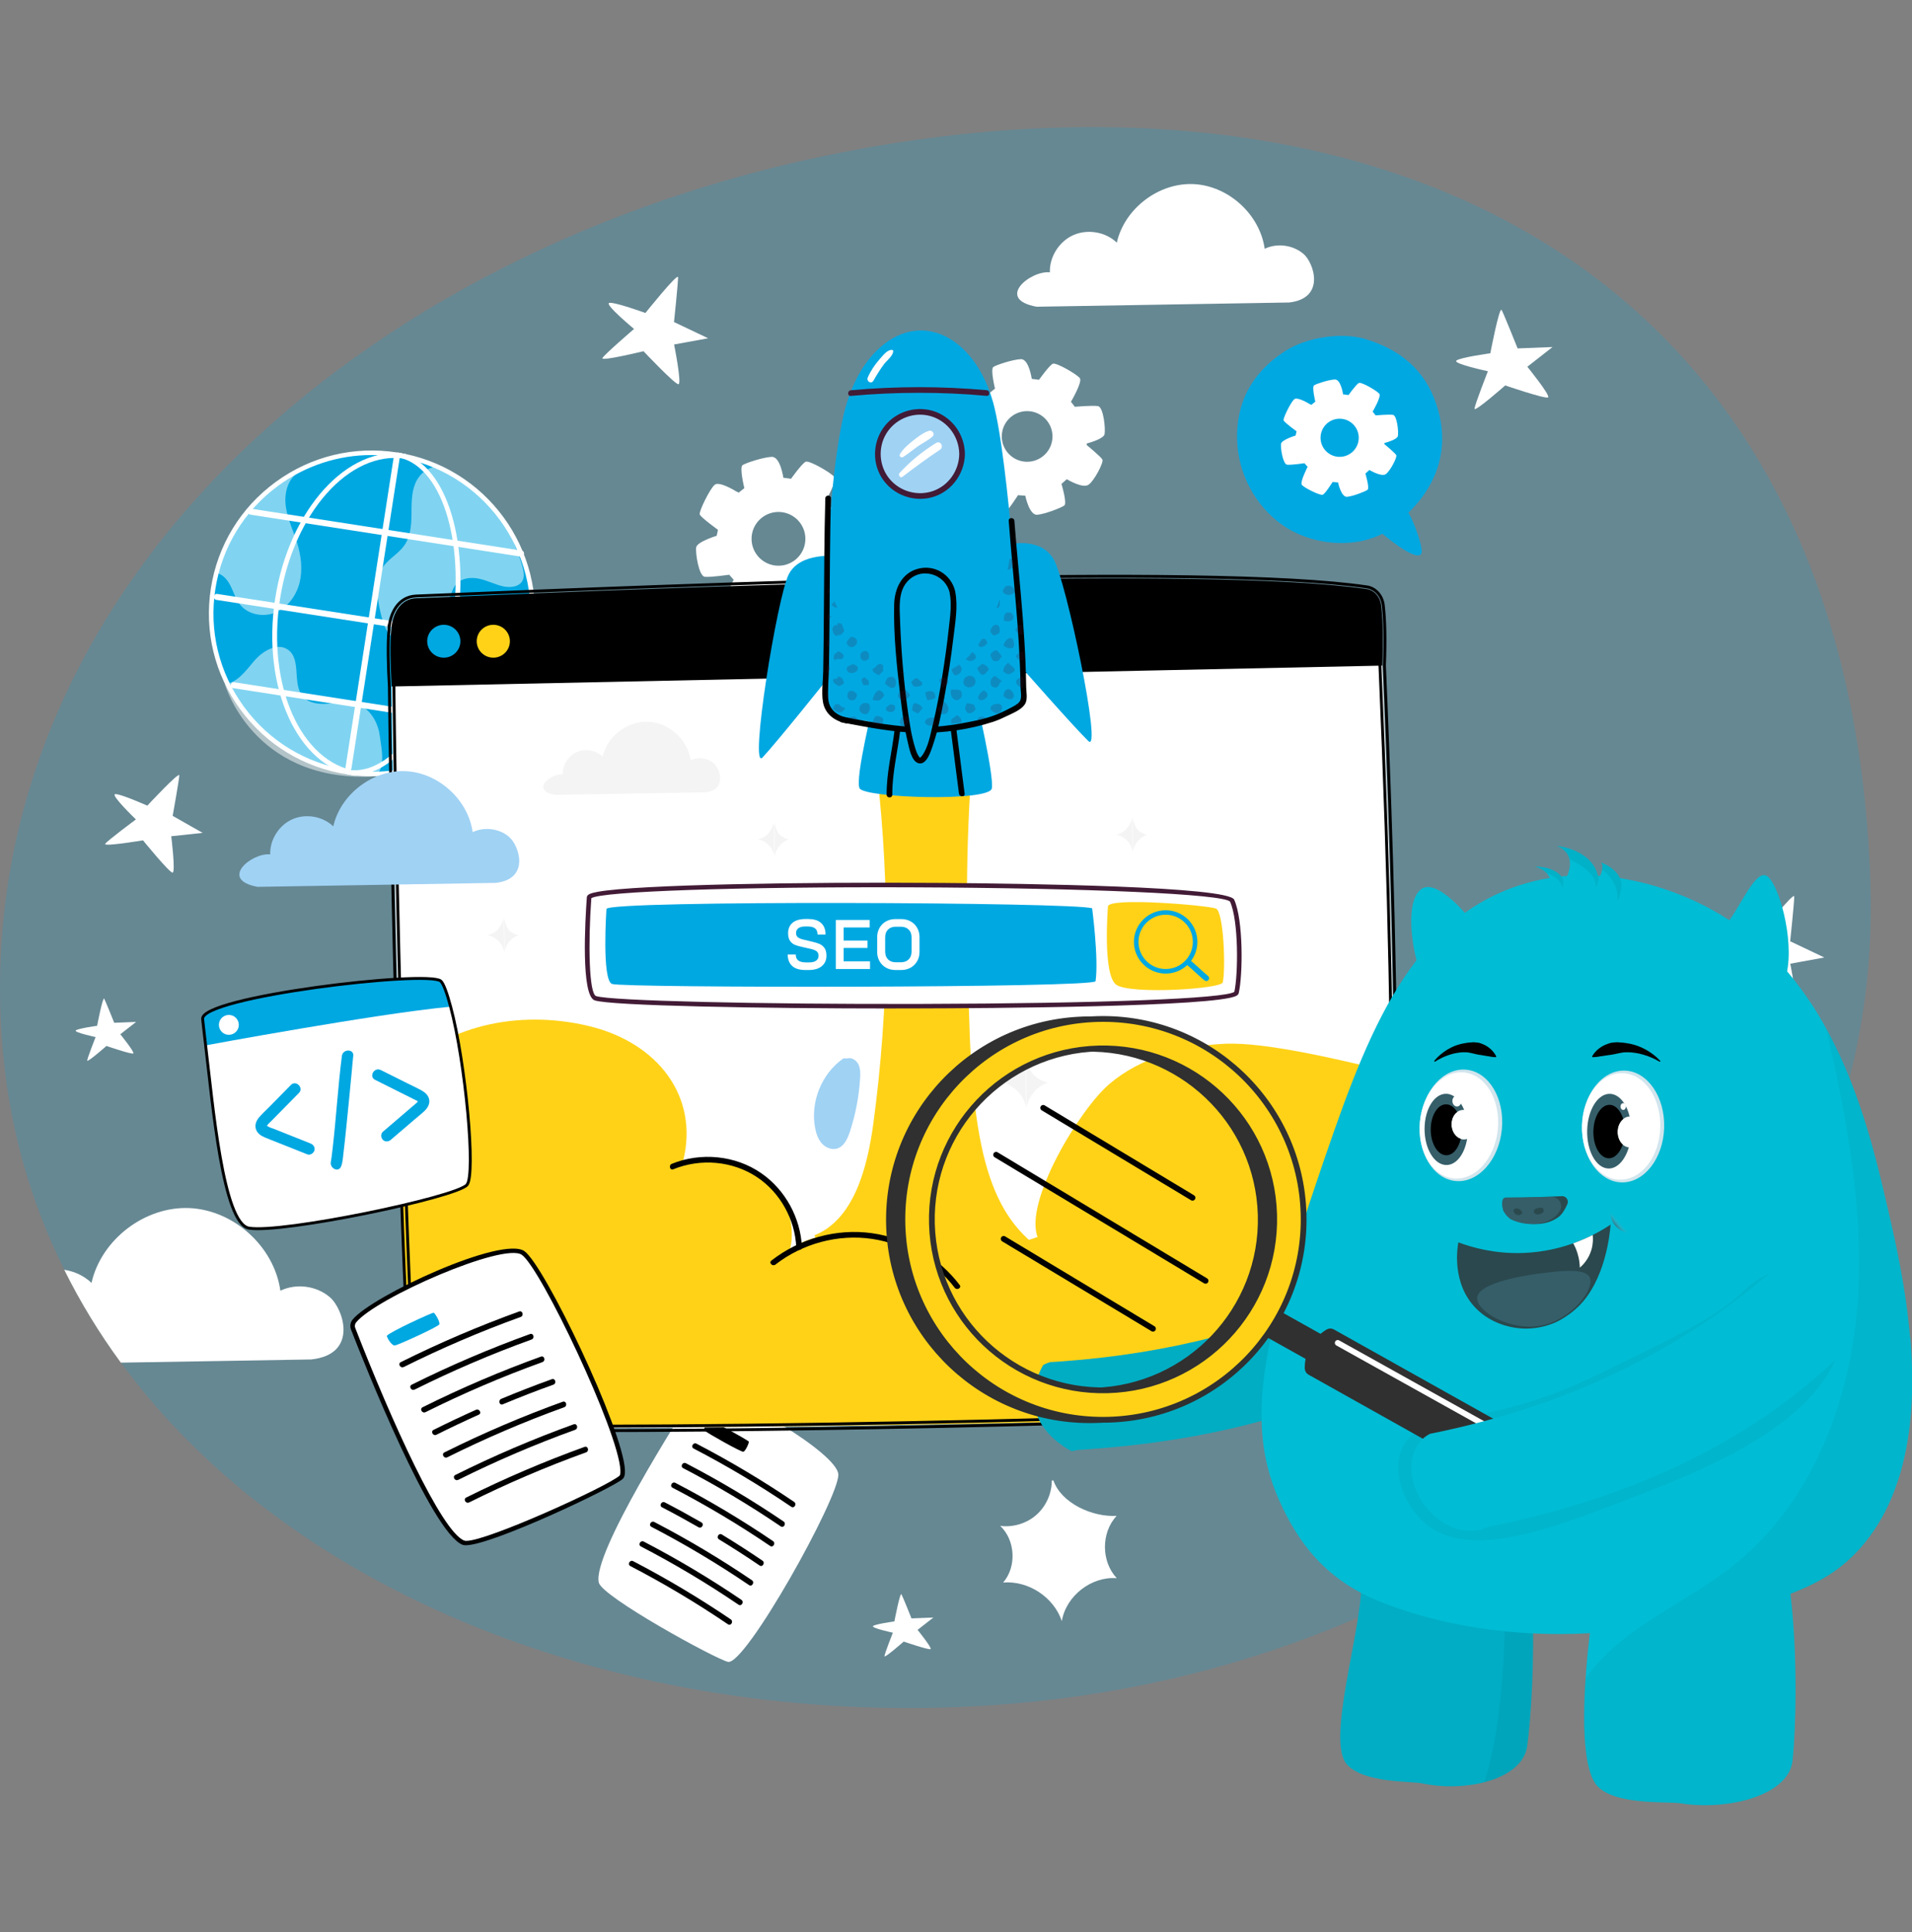 <?xml version="1.0" encoding="UTF-8"?>
<svg xmlns="http://www.w3.org/2000/svg" width="662" height="669" viewBox="0 0 662 669" fill="none">
  <rect x="0" y="0" width="662" height="669" fill="#808080" stroke="none"/>
  <g clip-path="url(#clip0_4033_2538)">
    <g opacity="0.2">
      <path d="M573.497 489.961C568.217 495.34 562.698 500.568 556.954 505.588C502.165 553.574 427.079 584.589 344.335 590.31C221.519 598.811 102.608 554.59 41.851 471.735C34.417 461.591 27.851 450.864 22.257 439.585C10.171 415.278 2.618 388.387 0.598 359.195C-10.051 205.855 123.728 85.696 291.116 52.829C475.017 16.706 640.731 89.476 647.611 306.07C649.87 377.227 621.51 440.9 573.482 489.961H573.497Z" fill="#00A8E2"></path>
    </g>
    <path d="M609.933 322.727C609.933 322.727 621.181 308.654 621.226 310.372C621.271 312.091 619.82 325.88 619.82 325.88L631.637 331.497L619.85 333.648C619.85 333.648 622.558 347.243 621.376 347.408C620.194 347.572 609.26 335.979 609.26 335.979C609.26 335.979 594.408 339.579 595.021 338.369C595.649 337.159 605.985 328.27 605.985 328.27C605.985 328.27 595.679 319.71 597.384 319.262C599.089 318.813 609.933 322.742 609.933 322.742V322.727Z" fill="white"></path>
    <path d="M242.879 480.878C241.996 480.833 241.173 481.266 240.71 481.998C235.849 489.543 204.812 538.156 207.34 547.957C208.611 552.917 247.605 574.325 252.047 575.356C258.03 576.745 290.383 518.765 290.264 510.548C290.159 503.138 253.05 481.416 242.894 480.863L242.879 480.878Z" fill="white"></path>
    <path d="M240.171 501.509C251.808 507.56 263.101 514.298 273.96 521.663C275.007 522.38 275.994 520.677 274.947 519.975C264.088 512.61 252.81 505.887 241.159 499.821C240.037 499.239 239.05 500.927 240.171 501.509Z" fill="black"></path>
    <path d="M236.522 508.292C248.159 514.343 259.451 521.08 270.31 528.446C271.357 529.163 272.345 527.46 271.298 526.757C260.439 519.392 249.161 512.669 237.509 506.604C236.387 506.021 235.4 507.709 236.522 508.292Z" fill="black"></path>
    <path d="M232.857 515.075C244.494 521.125 255.787 527.863 266.646 535.228C267.693 535.945 268.68 534.242 267.633 533.54C256.774 526.175 245.496 519.452 233.844 513.386C232.723 512.804 231.735 514.492 232.857 515.075Z" fill="black"></path>
    <path d="M248.951 532.957C253.708 535.856 258.389 538.858 262.996 541.996C264.043 542.713 265.03 541.01 263.983 540.308C259.377 537.185 254.695 534.167 249.938 531.269C248.861 530.612 247.874 532.3 248.951 532.957Z" fill="black"></path>
    <path d="M229.207 521.842C233.47 524.053 237.688 526.369 241.861 528.759C242.953 529.387 243.955 527.699 242.849 527.071C238.675 524.681 234.472 522.365 230.195 520.154C229.073 519.572 228.086 521.26 229.207 521.842Z" fill="black"></path>
    <path d="M225.558 528.625C237.195 534.675 248.488 541.413 259.347 548.778C260.394 549.495 261.381 547.792 260.334 547.09C249.475 539.725 238.197 533.002 226.545 526.937C225.423 526.354 224.436 528.042 225.558 528.625Z" fill="black"></path>
    <path d="M221.908 535.407C233.545 541.458 244.838 548.196 255.697 555.561C256.744 556.278 257.731 554.575 256.684 553.873C245.825 546.507 234.547 539.785 222.896 533.719C221.774 533.137 220.787 534.825 221.908 535.407Z" fill="black"></path>
    <path d="M218.244 542.19C229.881 548.241 241.174 554.978 252.033 562.344C253.08 563.061 254.067 561.358 253.02 560.655C242.161 553.29 230.883 546.567 219.231 540.502C218.109 539.919 217.122 541.607 218.244 542.19Z" fill="black"></path>
    <path d="M245.047 491.649C244.808 491.679 243.282 494.637 244.15 495.429C245.018 496.221 256.639 502.794 257.372 502.615C258.105 502.436 259.407 499.508 259.257 499.104C259.107 498.701 246.229 491.5 245.047 491.634V491.649Z" fill="black"></path>
    <path d="M161.434 257.436C186.343 239.433 191.924 204.67 173.9 179.791C155.875 154.911 121.071 149.337 96.162 167.34C71.252 185.343 65.671 220.106 83.696 244.986C101.72 269.865 136.525 275.439 161.434 257.436Z" fill="#00A8E2"></path>
    <g opacity="0.5">
      <path d="M75.056 198.415C77.33 198.908 78.915 200.955 79.932 203.047C80.95 205.138 81.623 207.424 83.044 209.247C85.871 212.877 91.345 213.818 95.563 211.996C99.781 210.158 102.698 205.99 103.775 201.523C104.837 197.056 104.223 192.32 102.862 187.928C101.576 183.805 99.631 179.861 98.988 175.588C98.345 171.315 99.332 166.415 102.847 163.89C89.236 170.688 78.736 183.446 74.682 198.102" fill="white"></path>
    </g>
    <g opacity="0.5">
      <path d="M152.296 161.694C148.662 161.067 145.191 163.965 143.785 167.371C142.379 170.777 142.514 174.587 142.469 178.262C142.424 181.952 142.095 185.836 139.971 188.854C137.952 191.738 134.557 193.426 132.567 196.324C129.426 200.896 130.578 207.051 131.849 212.444C132.642 215.775 133.704 219.495 136.726 221.154C140.061 222.976 144.279 221.378 147.285 219.062C151.07 216.149 153.986 212.115 155.542 207.603C156.215 205.646 156.709 203.525 158.145 202.031C160.089 200.029 163.275 199.775 165.997 200.388C168.734 200.985 171.262 202.3 173.984 202.957C176.542 203.57 179.833 203.271 180.97 200.91C181.628 199.536 181.314 197.908 180.94 196.444C176.976 181.265 166.087 168.028 151.937 161.231" fill="white"></path>
    </g>
    <g opacity="0.5">
      <path d="M127.931 268.9C134.213 268.721 132.119 259.339 131.446 254.484C130.773 249.628 127.691 244.758 122.95 243.473C119.928 242.651 116.743 243.368 113.631 243.622C110.52 243.891 107.005 243.533 104.926 241.202C101.022 236.825 104.507 228.339 99.721 224.948C96.071 222.349 91.031 225.321 88.099 228.713C85.167 232.104 82.296 236.362 77.853 236.825C77.853 236.825 87.232 270.11 127.946 268.9H127.931Z" fill="white"></path>
    </g>
    <path d="M123.204 268.616C103.026 265.494 90.507 237.945 95.279 207.215C100.05 176.484 120.347 154.03 140.525 157.152L140.27 158.811C121.005 155.823 101.576 177.664 96.939 207.484C92.302 237.303 104.208 263.985 123.473 266.973L123.219 268.631L123.204 268.616Z" fill="white"></path>
    <path d="M120.317 268.168L120.572 266.51C135.753 268.856 151.878 246.491 156.514 216.657C161.151 186.807 152.566 160.618 137.384 158.273L137.638 156.615C153.732 159.109 162.946 186.15 158.16 216.911C153.388 247.671 136.397 270.663 120.317 268.168Z" fill="white"></path>
    <path d="M136.307 158.348C131.984 186.15 127.676 213.953 123.354 241.74C122.112 249.718 120.871 257.711 119.629 265.688C119.42 267.018 121.499 267.347 121.693 266.002C126.016 238.2 130.324 210.397 134.647 182.609C135.888 174.632 137.129 166.639 138.371 158.661C138.58 157.332 136.501 157.003 136.307 158.348Z" fill="white"></path>
    <path d="M74.936 207.693C103.086 212.055 131.221 216.418 159.371 220.78C167.373 222.02 175.375 223.26 183.378 224.5C184.709 224.709 185.038 222.632 183.692 222.438C155.542 218.076 127.407 213.714 99.257 209.351C91.255 208.111 83.253 206.871 75.251 205.631C73.919 205.422 73.59 207.499 74.936 207.693Z" fill="white"></path>
    <path d="M86.783 178.202C117.954 183.028 149.125 187.868 180.281 192.694C181.613 192.903 181.942 190.826 180.596 190.632C149.424 185.806 118.253 180.966 87.097 176.141C85.766 175.931 85.436 178.008 86.783 178.202Z" fill="white"></path>
    <path d="M80.755 238.259C109.877 242.771 138.999 247.283 168.121 251.795C169.452 252.004 169.781 249.927 168.435 249.733C139.313 245.221 110.191 240.709 81.069 236.198C79.738 235.988 79.409 238.065 80.755 238.259Z" fill="white"></path>
    <g opacity="0.5">
      <path d="M164.322 230.356C164.322 230.356 158.653 235.899 160.433 239.469C162.213 243.055 172.16 245.371 174.299 237.931C176.423 230.491 181.628 230.864 176.019 226.816C170.425 222.752 165.803 226.711 164.322 230.356Z" fill="white"></path>
    </g>
    <path d="M128.828 268.766C125.956 268.766 123.055 268.542 120.138 268.094C105.24 265.778 92.123 257.815 83.223 245.654C74.323 233.494 70.689 218.599 73.007 203.719C75.325 188.839 83.298 175.737 95.473 166.848C107.648 157.959 122.561 154.329 137.459 156.644C168.226 161.41 189.361 190.288 184.589 221.019C180.267 248.822 156.17 268.766 128.828 268.766ZM128.679 157.541C117.116 157.541 105.898 161.186 96.4 168.118C84.569 176.768 76.806 189.497 74.563 203.958C72.319 218.434 75.849 232.911 84.494 244.728C93.155 256.545 105.898 264.299 120.377 266.54C134.856 268.781 149.365 265.255 161.196 256.62C173.027 247.97 180.79 235.242 183.034 220.78C187.671 190.916 167.119 162.844 137.204 158.198C134.347 157.75 131.505 157.541 128.679 157.541Z" fill="white"></path>
    <path d="M364.168 512.58C364.183 517.062 362.179 521.528 358.813 524.487C355.448 527.445 350.766 528.864 346.309 528.281C351.574 533.241 352.053 542.429 347.326 547.897C356.031 547.165 364.856 552.961 367.638 561.238C369.104 552.528 377.854 545.701 386.664 546.388C381.22 540.621 381.205 530.597 386.619 524.815C378.243 525.293 367.474 520.468 364.722 512.55" fill="white"></path>
    <path d="M295.559 175.409C293.509 175.095 287.078 175.662 287.078 175.662L285.627 173.825C285.627 173.825 289.95 166.534 288.888 165.145C287.826 163.741 280.227 159.304 278.956 159.856C277.684 160.409 273.885 165.758 273.885 165.758L271.223 165.399C271.223 165.399 270.191 158.019 267.184 158.168C264.178 158.318 258.3 160.26 257.118 161.022C255.936 161.784 257.716 168.999 257.716 168.999L255.772 170.553L254.934 170.15C254.934 170.15 249.161 166.549 247.515 167.789C245.87 169.029 241.951 177.052 242.265 178.083C242.579 179.114 248.592 183.431 248.592 183.431L248.144 185.493C248.144 185.493 241.338 187.554 241.039 189.511C240.74 191.469 241.966 199.491 244.03 199.7C246.094 199.909 252.481 198.983 252.481 198.983L254.022 200.731C254.022 200.731 250.103 208.246 251.24 209.59C252.377 210.935 260.199 214.939 261.441 214.326C262.682 213.714 266.182 208.156 266.182 208.156L268.86 208.365C268.86 208.365 270.296 215.671 273.287 215.372C276.278 215.058 282.052 212.802 283.174 211.981C284.311 211.159 282.142 204.048 282.142 204.048L284.101 202.3C284.101 202.3 289.875 205.796 292.044 204.361C294.212 202.927 297.712 196.13 297.204 195.099C296.695 194.068 291.43 189.751 291.43 189.751L291.46 189.198C293.285 188.69 297.653 187.315 297.982 185.792C298.4 183.849 297.608 175.767 295.559 175.453V175.409ZM269.533 195.861C264.387 195.861 260.214 191.693 260.214 186.553C260.214 181.414 264.387 177.246 269.533 177.246C274.678 177.246 278.851 181.414 278.851 186.553C278.851 191.693 274.678 195.861 269.533 195.861Z" fill="white"></path>
    <path d="M380.143 140.599C378.213 140.3 372.155 140.838 372.155 140.838L370.794 139.105C370.794 139.105 374.863 132.233 373.876 130.918C372.873 129.604 365.724 125.421 364.527 125.929C363.331 126.451 359.741 131.486 359.741 131.486L357.228 131.157C357.228 131.157 356.256 124.21 353.429 124.345C350.602 124.479 345.053 126.317 343.946 127.034C342.839 127.751 344.499 134.549 344.499 134.549L342.674 136.013L341.882 135.639C341.882 135.639 336.437 132.248 334.897 133.413C333.341 134.579 329.646 142.138 329.946 143.109C330.23 144.08 335.914 148.159 335.914 148.159L335.48 150.101C335.48 150.101 329.078 152.043 328.779 153.88C328.48 155.718 329.647 163.292 331.591 163.487C333.535 163.681 339.548 162.814 339.548 162.814L340.999 164.458C340.999 164.458 337.305 171.539 338.382 172.794C339.444 174.049 346.833 177.844 347.999 177.261C349.166 176.678 352.472 171.434 352.472 171.434L354.999 171.629C354.999 171.629 356.36 178.516 359.172 178.217C361.984 177.933 367.429 175.797 368.491 175.02C369.553 174.243 367.519 167.55 367.519 167.55L369.358 165.907C369.358 165.907 374.803 169.208 376.837 167.849C378.871 166.489 382.177 160.095 381.698 159.124C381.22 158.153 376.254 154.075 376.254 154.075L376.284 153.552C378.004 153.074 382.117 151.789 382.431 150.34C382.82 148.517 382.072 140.898 380.143 140.599ZM355.628 159.871C350.781 159.871 346.848 155.942 346.848 151.102C346.848 146.261 350.781 142.332 355.628 142.332C360.474 142.332 364.408 146.261 364.408 151.102C364.408 155.942 360.474 159.871 355.628 159.871Z" fill="white"></path>
    <path d="M107.933 470.659L41.836 471.765C34.402 461.621 27.836 450.894 22.242 439.615C25.742 440.153 29.107 441.691 31.68 444.157C35.075 429.142 50.107 417.624 65.513 418.251C80.92 418.894 94.95 431.607 97.074 446.861C102.593 444.216 109.608 445.142 114.23 449.131C118.867 453.105 124.221 468.777 107.933 470.644V470.659Z" fill="white"></path>
    <path d="M573.497 489.961C568.217 495.339 562.698 500.568 556.954 505.588L479.879 506.873C465.415 504.199 477.889 494.219 484.486 494.981C484.351 489.588 487.686 484.254 492.622 482.073C497.558 479.877 503.766 480.938 507.655 484.658C510.317 472.9 522.088 463.892 534.129 464.4C546.2 464.908 557.164 474.857 558.854 486.794C563.161 484.717 568.666 485.464 572.271 488.572C572.674 488.915 573.108 489.394 573.497 489.946V489.961Z" fill="white"></path>
    <path d="M451.31 87.907C447.69 84.8 442.186 84.068 437.878 86.129C436.218 74.193 425.239 64.243 413.169 63.735C401.113 63.227 389.341 72.236 386.679 83.993C382.775 80.273 376.568 79.213 371.632 81.394C366.696 83.59 363.345 88.908 363.495 94.287C356.884 93.54 344.424 103.519 358.888 106.193L446.359 104.729C459.103 103.265 454.915 90.985 451.295 87.877L451.31 87.907Z" fill="white"></path>
    <path d="M223.479 108.345C223.479 108.345 234.727 94.272 234.771 95.99C234.816 97.708 233.365 111.497 233.365 111.497L245.182 117.114L233.395 119.266C233.395 119.266 236.103 132.846 234.921 133.025C233.739 133.189 222.806 121.596 222.806 121.596C222.806 121.596 207.953 125.197 208.566 123.986C209.179 122.776 219.53 113.887 219.53 113.887C219.53 113.887 209.224 105.327 210.929 104.879C212.635 104.431 223.479 108.36 223.479 108.36V108.345Z" fill="white"></path>
    <path d="M33.624 355.146C33.624 355.146 35.599 344.898 36.077 345.764C36.556 346.631 39.547 354.101 39.547 354.101L47.131 353.802L41.656 358.075C41.656 358.075 46.712 364.319 46.159 364.723C45.59 365.126 36.855 362.123 36.855 362.123C36.855 362.123 30.199 367.98 30.199 367.188C30.199 366.396 33.101 359.046 33.101 359.046C33.101 359.046 25.502 357.432 26.25 356.745C27.013 356.058 33.624 355.146 33.624 355.146Z" fill="white"></path>
    <path d="M309.663 561.357C309.663 561.357 311.638 551.094 312.116 551.975C312.61 552.842 315.586 560.312 315.586 560.312L323.17 560.013L317.695 564.286C317.695 564.286 322.751 570.53 322.198 570.934C321.629 571.337 312.894 568.334 312.894 568.334C312.894 568.334 306.238 574.19 306.238 573.399C306.238 572.607 309.14 565.257 309.14 565.257C309.14 565.257 301.541 563.643 302.289 562.956C303.052 562.269 309.663 561.357 309.663 561.357Z" fill="white"></path>
    <path d="M582.083 432.07C582.083 432.07 584.057 421.822 584.536 422.688C585.029 423.555 588.006 431.025 588.006 431.025L595.589 430.726L590.115 434.998C590.115 434.998 595.17 441.243 594.617 441.647C594.048 442.05 585.313 439.047 585.313 439.047C585.313 439.047 578.657 444.903 578.657 444.112C578.657 443.32 581.559 435.97 581.559 435.97C581.559 435.97 573.961 434.356 574.709 433.669C575.471 432.982 582.083 432.07 582.083 432.07Z" fill="white"></path>
    <path d="M516.001 122.298C516.001 122.298 519.142 105.939 519.92 107.329C520.697 108.718 525.454 120.625 525.454 120.625L537.539 120.147L528.819 126.974C528.819 126.974 536.896 136.924 535.999 137.581C535.101 138.224 521.161 133.443 521.161 133.443C521.161 133.443 510.556 142.78 510.541 141.511C510.541 140.256 515.163 128.528 515.163 128.528C515.163 128.528 503.033 125.944 504.244 124.853C505.456 123.747 516.016 122.313 516.016 122.313L516.001 122.298Z" fill="white"></path>
    <path d="M51.005 278.94C51.005 278.94 62.163 266.898 62.088 268.467C62.013 270.036 59.785 282.466 59.785 282.466L70.15 288.352L59.291 289.517C59.291 289.517 60.847 302.036 59.755 302.111C58.663 302.186 49.509 290.936 49.509 290.936C49.509 290.936 35.778 293.222 36.421 292.161C37.065 291.101 47.056 283.705 47.056 283.705C47.056 283.705 38.261 275.235 39.847 274.951C41.432 274.652 51.02 278.94 51.02 278.94H51.005Z" fill="white"></path>
    <path d="M472.609 117.353C464.712 115.008 452.671 116.576 444.923 121.566C435.171 127.856 427.991 137.417 428.335 152.177C428.605 163.77 434.498 175.035 443.966 181.728C453.299 188.331 467.599 190.318 478.652 184.805C478.652 184.805 489.721 194.247 491.919 191.917C493.31 191.05 489.765 181.026 487.656 177.5L487.567 177.56C495.868 169.657 502.24 157.526 497.947 142.048C494.746 130.485 487.133 121.656 472.609 117.353Z" fill="#00A8E2"></path>
    <path d="M482.317 143.632C480.866 143.408 476.289 143.811 476.289 143.811L475.257 142.511C475.257 142.511 478.323 137.327 477.575 136.341C476.827 135.34 471.428 132.188 470.515 132.577C469.618 132.965 466.91 136.775 466.91 136.775L465.011 136.521C465.011 136.521 464.278 131.277 462.139 131.381C460 131.486 455.827 132.86 454.989 133.398C454.152 133.936 455.408 139.06 455.408 139.06L454.032 140.166L453.434 139.882C453.434 139.882 449.335 137.327 448.154 138.194C446.987 139.075 444.205 144.782 444.414 145.514C444.639 146.246 448.917 149.324 448.917 149.324L448.588 150.788C448.588 150.788 443.756 152.252 443.532 153.641C443.308 155.031 444.19 160.738 445.656 160.887C447.122 161.036 451.654 160.379 451.654 160.379L452.746 161.619C452.746 161.619 449.964 166.953 450.771 167.909C451.579 168.865 457.143 171.718 458.026 171.27C458.908 170.837 461.391 166.878 461.391 166.878L463.291 167.027C463.291 167.027 464.323 172.226 466.447 172.002C468.571 171.778 472.669 170.179 473.477 169.582C474.284 168.999 472.744 163.95 472.744 163.95L474.135 162.71C474.135 162.71 478.233 165.19 479.774 164.174C481.314 163.143 483.797 158.317 483.438 157.585C483.079 156.853 479.34 153.776 479.34 153.776V153.387C480.656 153.029 483.767 152.058 483.992 150.967C484.291 149.593 483.723 143.841 482.272 143.617L482.317 143.632ZM463.829 158.168C460.18 158.168 457.218 155.21 457.218 151.565C457.218 147.92 460.18 144.961 463.829 144.961C467.479 144.961 470.44 147.92 470.44 151.565C470.44 155.21 467.479 158.168 463.829 158.168Z" fill="white"></path>
    <path d="M477.665 210.457C477.665 210.457 491.231 482.252 473.342 486.749C452.461 491.993 174.493 496.848 144.743 493.113C140.659 492.605 135.334 271.171 135.484 217.478C135.484 217.478 273.541 205.512 477.665 210.442V210.457Z" fill="white"></path>
    <path d="M135.604 237.691C135.155 230.356 134.99 222.05 135.484 218.061C135.484 215.865 136.8 207.409 144.099 207.11C247.44 202.837 418.359 195.935 473.192 203.958C475.78 204.331 477.844 206.647 478.188 209.605C478.876 215.566 478.876 222.737 478.592 230.446L135.604 237.676V237.691Z" fill="black"></path>
    <path d="M153.657 227.697C156.829 227.697 159.401 225.149 159.401 222.005C159.401 218.861 156.829 216.313 153.657 216.313C150.485 216.313 147.914 218.861 147.914 222.005C147.914 225.149 150.485 227.697 153.657 227.697Z" fill="#00A8E2"></path>
    <path d="M170.799 227.697C173.971 227.697 176.542 225.149 176.542 222.005C176.542 218.861 173.971 216.313 170.799 216.313C167.626 216.313 165.055 218.861 165.055 222.005C165.055 225.149 167.626 227.697 170.799 227.697Z" fill="#FFD217"></path>
    <path d="M335.734 357.343C334.642 327.792 334.134 298.286 336.213 268.811L303.635 267.242C308.257 307.683 307.838 348.767 302.364 389.089C300.285 404.447 295.618 422.21 281.977 427.693L294.392 452.254L359.636 456.452L368.386 437.389C346.683 426.468 337.619 408.72 335.719 357.357L335.734 357.343Z" fill="#FFD217"></path>
    <path d="M203.959 310.731C203.959 310.731 201.521 344.166 206.173 345.63C217.84 349.29 426.69 349.918 428.111 343.688C429.532 337.458 429.696 318.679 426.585 311.837C423.474 304.994 204.423 304.636 203.944 310.731H203.959Z" fill="white"></path>
    <path d="M310.142 349.156C262.652 349.156 211.827 348.214 205.948 346.362C201.072 344.838 202.598 318.649 203.181 310.656C203.256 309.73 204.273 309.237 207.1 308.729C221.19 306.249 277.624 305.323 326.086 305.682C355.837 305.906 425.239 306.921 427.318 311.478C430.519 318.544 430.339 337.503 428.889 343.822C428.814 344.181 428.545 344.48 428.126 344.734C421.35 348.603 341.702 349.081 317.441 349.126C315.018 349.126 312.58 349.126 310.142 349.126V349.156ZM204.737 310.97C203.6 326.701 203.914 344.076 206.412 344.868C211.617 346.496 262.158 347.721 319.071 347.572C380.995 347.423 424.386 345.735 427.378 343.374C428.724 337.249 428.889 318.769 425.882 312.15C423.459 309.536 376.986 307.444 315.407 307.205C255.517 306.981 208.252 308.595 204.737 310.97Z" fill="#421B36"></path>
    <path d="M209.972 314.69C209.972 314.69 208.297 339.221 211.887 340.655C215.461 342.089 378.961 342.074 379.32 339.699C380.457 332.035 378.138 314.481 378.138 314.481C373.172 312.315 210.226 311.613 209.987 314.69H209.972Z" fill="#00A8E2"></path>
    <path d="M383.613 313.854C383.613 313.854 381.668 337.503 386.499 340.939C391.331 344.375 422.861 342.418 423.369 340.102C424.416 335.337 423.683 315.661 421.006 314.556C418.329 313.45 383.553 310.522 383.613 313.854Z" fill="#FFD217"></path>
    <path d="M403.595 337.069C397.538 337.069 392.602 332.139 392.602 326.104C392.602 320.068 397.538 315.138 403.595 315.138C409.653 315.138 414.574 320.053 414.574 326.104C414.574 332.154 409.653 337.069 403.595 337.069ZM403.595 316.692C398.405 316.692 394.187 320.905 394.187 326.089C394.187 331.273 398.405 335.486 403.595 335.486C408.786 335.486 413.004 331.273 413.004 326.089C413.004 320.905 408.786 316.692 403.595 316.692Z" fill="#00A8E2"></path>
    <path d="M410.91 334.007C412.974 335.74 414.888 337.637 416.952 339.37C417.341 339.699 417.955 339.789 418.343 339.37C418.673 339.012 418.762 338.339 418.343 337.981C416.279 336.248 414.365 334.351 412.301 332.618C411.912 332.289 411.299 332.199 410.91 332.618C410.581 332.976 410.491 333.648 410.91 334.007Z" fill="#00A8E2"></path>
    <path d="M274.513 334.619C273.481 333.813 272.898 332.647 272.763 331.124C272.748 330.989 272.733 330.78 272.733 330.451H275.515C275.515 331.422 275.814 332.124 276.428 332.558C277.041 332.991 277.908 333.2 279.06 333.2H280.212C281.244 333.2 282.037 332.991 282.575 332.588C283.114 332.184 283.398 331.646 283.413 330.974C283.413 330.227 283.188 329.674 282.725 329.331C282.276 328.987 281.573 328.718 280.631 328.509L277.804 327.867C276.697 327.628 275.829 327.374 275.186 327.105C274.543 326.836 273.99 326.373 273.541 325.745C273.092 325.103 272.868 324.221 272.868 323.071C272.868 321.547 273.391 320.337 274.423 319.471C275.455 318.604 276.981 318.171 278.97 318.171H279.778C281.633 318.171 283.069 318.574 284.071 319.366C285.088 320.158 285.656 321.323 285.806 322.832C285.821 322.996 285.836 323.235 285.836 323.549H283.054C283.054 322.563 282.77 321.846 282.201 321.413C281.633 320.98 280.78 320.755 279.629 320.755H278.836C277.774 320.755 276.966 320.95 276.428 321.353C275.889 321.756 275.62 322.294 275.62 322.996C275.62 323.699 275.844 324.192 276.278 324.52C276.712 324.849 277.355 325.118 278.208 325.312L281.035 325.984C282.156 326.238 283.054 326.507 283.742 326.806C284.43 327.105 284.998 327.568 285.462 328.21C285.926 328.853 286.15 329.749 286.15 330.899C286.15 332.393 285.611 333.589 284.55 334.485C283.488 335.381 281.962 335.829 280.002 335.829H278.836C276.966 335.829 275.515 335.426 274.483 334.619H274.513Z" fill="white"></path>
    <path d="M289.366 318.5H301.122V321.099H292.103V325.641H300.359V328.195H292.103V332.827H301.227V335.486H289.381V318.485L289.366 318.5Z" fill="white"></path>
    <path d="M306.761 335.023C305.804 334.485 305.056 333.738 304.518 332.782C303.979 331.826 303.71 330.765 303.71 329.585V324.445C303.71 323.265 303.979 322.205 304.518 321.248C305.056 320.292 305.804 319.545 306.761 319.007C307.719 318.47 308.781 318.201 309.962 318.201H312.086C313.283 318.201 314.36 318.47 315.317 319.007C316.274 319.545 317.022 320.292 317.561 321.248C318.099 322.205 318.368 323.265 318.368 324.445V329.585C318.368 330.765 318.099 331.826 317.546 332.782C316.992 333.738 316.244 334.485 315.287 335.023C314.33 335.56 313.253 335.829 312.086 335.829H309.962C308.781 335.829 307.719 335.56 306.761 335.023ZM307.464 332.154C308.122 332.827 309.02 333.155 310.157 333.155H311.907C313.043 333.155 313.941 332.827 314.614 332.154C315.287 331.482 315.616 330.586 315.616 329.45V324.52C315.616 323.385 315.287 322.488 314.614 321.831C313.941 321.174 313.043 320.845 311.907 320.845H310.157C309.02 320.845 308.122 321.174 307.464 321.831C306.806 322.488 306.477 323.385 306.477 324.52V329.45C306.477 330.586 306.806 331.482 307.464 332.154Z" fill="white"></path>
    <path d="M480.791 418.759V370.982C466.641 367.561 438.865 360.704 424.207 361.361C409.549 362.004 394.666 366.306 384.151 375.255C373.636 384.204 354.535 416.115 359.247 428.261L324.456 440.108C313.582 426.318 289.201 422.569 273.586 432.294C275.62 423.614 272.165 414.113 264.791 408.032C257.417 401.952 246.348 399.517 236.551 401.803C242.026 379.707 227.861 360.883 203.585 355.161C179.25 349.424 153.657 355.161 138.236 371.923C138.236 371.923 139.986 492.232 144.773 493.113C159.581 495.862 460.658 493.098 473.372 486.749C486.086 480.4 480.821 418.759 480.821 418.759H480.791Z" fill="#FFD217"></path>
    <path d="M268.47 437.822C277.849 430.531 290.204 427.17 301.99 428.933C313.253 430.621 323.663 436.821 330.574 445.859C331.336 446.845 333.042 445.859 332.264 444.873C324.92 435.252 313.941 428.619 301.9 426.946C289.545 425.228 276.891 428.798 267.079 436.433C266.077 437.209 267.483 438.584 268.47 437.822Z" fill="black"></path>
    <path d="M233.111 404.821C242.534 400.981 253.573 401.877 262.099 407.54C270.161 412.903 275.246 422.18 275.695 431.801C275.755 433.056 277.714 433.071 277.654 431.801C277.176 421.657 271.956 411.991 263.579 406.18C254.62 399.965 242.639 398.845 232.588 402.938C231.436 403.401 231.944 405.314 233.111 404.835V404.821Z" fill="black"></path>
    <path d="M292.043 366.411C284.46 371.67 280.451 381.605 282.246 390.643C282.62 392.525 283.263 394.423 284.535 395.857C285.806 397.291 287.84 398.172 289.71 397.679C292.193 397.007 293.449 394.288 294.257 391.838C296.231 385.817 297.428 379.543 297.802 373.223C297.892 371.625 297.922 369.967 297.234 368.532C296.546 367.098 294.9 365.993 293.36 366.441" fill="#A0D2F4"></path>
    <path d="M205.111 495.309C175.151 495.309 152.536 494.891 144.653 493.905C143.471 493.756 141.482 493.502 138.296 393.212C136.651 341.626 135.23 277.655 134.811 237.632C134.422 231.327 134.168 222.363 134.706 217.986V217.493V216.776H134.781C135.26 212.727 137.638 206.617 144.055 206.348C239.618 202.389 417.506 195.039 473.282 203.196C476.229 203.629 478.562 206.229 478.936 209.53C479.549 214.879 479.684 221.527 479.34 230.446C480.746 262.805 483.124 325.327 483.334 380.753C483.738 484.941 476.034 486.884 473.507 487.511C458.325 491.321 297.129 495.309 205.081 495.309H205.111ZM145.147 492.381C178.651 496.34 453.135 491.007 473.148 485.987C482.735 483.582 484.515 385.668 477.784 230.476V230.416C478.128 221.572 477.994 214.983 477.396 209.71C477.096 207.125 475.316 205.078 473.073 204.75C417.431 196.608 239.648 203.958 144.13 207.917C137.025 208.216 136.322 217.164 136.292 217.553L136.262 218.18C135.828 221.691 135.873 229.295 136.382 237.572C137.189 315.482 141.826 484.284 145.162 492.381H145.147Z" stroke="black" stroke-miterlimit="10"></path>
    <path d="M343.796 139.15C337.544 116.726 318.578 106.373 303.306 121.626C298.34 126.586 293.928 134.608 291.729 145.245C285.163 176.932 285.507 228.593 285.746 242.622C285.791 245.116 287.481 247.268 289.889 247.895C302.155 251.047 337.379 253.393 351.305 246.401C353.294 245.4 354.491 243.339 354.356 241.128C353.473 225.829 349.33 158.975 343.811 139.15H343.796Z" fill="#00A8E2"></path>
    <path d="M350.063 188.361C350.063 188.361 360.474 186.03 364.841 193.679C369.194 201.329 381.773 261.341 376.837 256.575C371.901 251.809 353.279 230.61 353.279 230.61L350.063 188.361Z" fill="#00A8E2"></path>
    <path d="M289.62 192.559C289.62 192.559 277.086 191.005 273.077 198.864C269.084 206.707 259.302 267.242 264.013 262.252C268.725 257.262 286.345 235.227 286.345 235.227L289.62 192.574V192.559Z" fill="#00A8E2"></path>
    <path d="M328.525 147.083C333.894 152.82 333.595 161.798 327.866 167.162C322.123 172.525 313.133 172.226 307.764 166.504C302.394 160.768 302.693 151.789 308.422 146.426C314.15 141.062 323.155 141.361 328.525 147.083Z" fill="#A0D2F4"></path>
    <path d="M302.678 242.427C302.678 242.427 295.932 269.557 297.607 272.919C299.298 276.28 342.704 277.67 343.422 272.919C344.14 268.168 338.112 242.427 338.112 242.427H302.663H302.678Z" fill="#00A8E2"></path>
    <path d="M285.746 172.555C285.387 185.821 285.357 199.103 285.253 212.369C285.208 219.032 285.148 225.695 285.028 232.343C284.969 235.794 284.385 239.529 284.924 242.965C285.597 247.133 288.887 249.598 292.851 250.405C294.093 250.659 294.616 248.762 293.375 248.508C289.889 247.791 287.063 245.729 286.778 241.994C286.524 238.782 286.943 234.748 287.018 230.939C287.227 218.345 287.242 205.766 287.362 193.172C287.422 186.299 287.526 179.412 287.706 172.54C287.736 171.27 285.776 171.285 285.746 172.54V172.555Z" fill="black"></path>
    <path d="M294.586 137.073C310.232 135.654 325.952 135.639 341.597 137.044C342.854 137.163 342.854 135.191 341.597 135.086C325.952 133.682 310.232 133.697 294.586 135.116C293.345 135.236 293.33 137.193 294.586 137.073Z" fill="#421B36"></path>
    <path d="M332.129 157.167C332.054 162.844 328.524 168.043 323.125 169.97C317.74 171.883 311.623 170.195 307.988 165.802C304.368 161.425 303.905 155.061 306.821 150.19C309.723 145.35 315.497 142.736 321.046 143.796C327.462 145.021 332.039 150.683 332.129 157.167C332.144 158.422 334.104 158.437 334.089 157.167C333.999 150.728 330.065 144.917 324.007 142.601C317.86 140.256 310.635 142.198 306.477 147.292C302.379 152.312 301.781 159.543 305.116 165.13C308.452 170.703 315.003 173.601 321.375 172.465C328.734 171.136 333.984 164.547 334.089 157.167C334.104 155.897 332.144 155.897 332.129 157.167Z" fill="#421B36"></path>
    <path d="M291.385 250.091C300.195 251.735 309.11 253.557 318.099 253.707C326.625 253.856 335.674 252.571 343.781 249.927C345.636 249.329 347.475 248.463 349.225 247.611C351.125 246.7 354.057 245.475 355.059 243.443C355.822 241.86 355.328 239.529 355.298 237.841C355.253 235.122 355.178 232.403 355.074 229.684C354.864 224.47 354.535 219.256 354.131 214.042C353.264 202.793 352.067 191.558 351.215 180.309C351.125 179.054 349.151 179.054 349.255 180.309C350.706 199.491 353.055 218.584 353.339 237.841C353.369 239.38 353.937 241.77 352.95 243.01C352.232 243.921 350.856 244.564 349.854 245.102C347.849 246.177 345.74 247.148 343.601 247.91C340.176 249.135 336.437 249.793 332.862 250.45C328.719 251.212 324.516 251.675 320.298 251.735C310.725 251.869 301.272 249.927 291.909 248.179C290.667 247.955 290.144 249.837 291.385 250.076V250.091Z" fill="black"></path>
    <path d="M329.766 204.914C327.567 195.069 313.881 195.084 311.249 204.809C310.994 205.765 310.8 206.736 310.68 207.708C309.947 213.549 313.268 263.686 318.623 263.328C323.977 262.969 330.364 216.597 330.185 208.305C330.155 207.08 330.02 205.945 329.781 204.929L329.766 204.914Z" fill="#00A8E2"></path>
    <path d="M330.708 204.66C329.272 198.819 323.514 195.293 317.635 196.966C312.101 198.55 309.708 203.913 309.588 209.291C309.334 219.794 310.486 230.505 311.712 240.903C312.34 246.267 313.028 251.675 314.3 256.948C314.793 258.965 315.556 263.641 318.084 264.254C320.866 264.926 322.302 260.011 322.93 258.218C324.77 252.9 325.862 247.312 326.894 241.8C328.195 234.853 329.257 227.846 330.095 220.825C330.723 215.596 331.755 209.904 330.693 204.66C330.439 203.42 328.554 203.943 328.794 205.183C329.616 209.261 328.928 213.669 328.479 217.762C327.881 223.29 327.103 228.787 326.221 234.27C325.309 239.917 324.276 245.55 322.915 251.092C322.093 254.469 321.36 258.861 319.191 261.699C319.011 261.938 318.667 262.282 318.593 262.327C318.548 262.357 318.563 262.431 318.383 262.222C317.635 261.311 317.261 260.19 316.902 259.07C315.586 254.902 314.943 250.495 314.33 246.162C312.864 235.749 311.996 225.187 311.622 214.684C311.473 210.337 310.979 205.108 313.971 201.553C318.563 196.085 327.163 198.475 328.809 205.168C329.108 206.393 331.007 205.87 330.708 204.645V204.66Z" fill="black"></path>
    <path d="M309.723 252.84C308.84 260.265 306.911 267.615 306.986 275.13C306.986 276.385 308.96 276.4 308.945 275.13C308.885 267.63 310.815 260.265 311.682 252.84C311.832 251.585 309.858 251.6 309.723 252.84Z" fill="black"></path>
    <path d="M329.168 252.512C330.125 259.922 331.067 267.347 332.025 274.757C332.189 275.997 334.149 276.011 333.984 274.757C333.027 267.347 332.084 259.922 331.127 252.512C330.963 251.272 329.003 251.257 329.168 252.512Z" fill="black"></path>
    <path d="M312.475 165.07C316.723 161.814 321.031 158.646 325.488 155.673C326.909 154.717 325.623 152.431 324.127 153.343C319.445 156.241 315.167 159.692 311.458 163.756C310.86 164.413 311.682 165.683 312.475 165.07Z" fill="white"></path>
    <path d="M312.64 158.243C314.464 157.137 316.065 155.718 317.815 154.508C319.46 153.373 321.39 152.461 322.885 151.132C323.783 150.325 322.841 148.816 321.719 149.145C319.714 149.712 317.86 151.206 316.229 152.476C314.464 153.851 312.774 155.315 311.593 157.212C311.189 157.855 311.996 158.646 312.64 158.258V158.243Z" fill="white"></path>
    <path d="M309.08 121.193C307.36 120.76 305.55 123.254 304.548 124.375C302.873 126.257 301.467 128.379 300.449 130.694C299.881 131.994 301.646 133.115 302.394 131.83C303.546 129.828 304.742 127.856 306.133 126.018C307.031 124.838 309.424 123.015 309.229 121.402C309.229 121.312 309.17 121.223 309.08 121.193Z" fill="white"></path>
    <g opacity="0.2">
      <path d="M292.357 218.375C291.699 219.181 291.266 220.182 289.994 219.809V220.182C288.648 220.242 288.483 218.927 288.154 217.882C288.424 217.045 288.723 216.164 289.994 216.418V215.671C290.413 215.745 290.832 215.82 291.4 215.91C291.714 216.701 292.028 217.523 292.357 218.375ZM292.268 236.571C291.699 234.659 291.61 234.569 289.994 234.121V234.868C289.456 235.062 288.738 234.793 288.379 235.466C288.568 236.402 289.107 236.955 289.994 237.124V237.497C290.981 237.647 291.58 237.004 292.268 236.556V236.571ZM292.701 245.057C291.37 245.012 290.966 244.116 289.994 243.548V243.921C289.71 243.862 289.426 243.802 289.186 243.742C288.887 244.325 288.618 244.833 288.364 245.326C288.813 245.759 289.306 246.177 289.86 246.551C289.904 246.551 289.949 246.551 290.009 246.551C291.34 246.939 292.058 246.222 292.716 245.042L292.701 245.057ZM335.674 233.927C332.593 234.405 332.997 238.468 336.138 237.946C338.561 237.184 338.232 234.121 335.674 233.927ZM329.317 238.782C328.48 241.367 331.277 244.041 332.967 241.202C333.445 238.409 331.486 238.678 329.317 238.782ZM326.52 242.711C325.997 243.936 325.189 244.579 324.426 245.415C326.849 249.852 330.783 245.251 326.52 242.711ZM299.746 247.313C301.242 246.849 301.736 244.31 300.674 243.593C297.593 242.293 295.902 246.954 299.746 247.313ZM330.708 233.897C332.982 233.389 333.715 231.253 332.054 230.117C331.217 230.73 330.364 231.282 329.452 231.746C329.571 232.537 330.02 233.359 330.723 233.897H330.708ZM337.873 227.891C338.022 226.786 337.319 226.263 336.706 225.725C335.973 226.591 335.21 227.428 334.403 228.19C335.42 229.116 336.736 229.101 337.873 227.891ZM307.195 234.778C306.926 235.346 306.702 235.839 306.328 236.631C307.449 237.423 308.437 238.902 309.873 237.781C310.935 235.645 309.588 233.24 307.195 234.778ZM352.307 201.299C352.307 201.299 352.322 201.299 352.337 201.299C352.277 200.791 352.217 200.298 352.157 199.805C352.097 200.223 352.127 200.716 352.307 201.284V201.299ZM349.599 193.336C349.39 194.486 349.151 195.771 348.852 197.146C348.971 197.19 349.106 197.22 349.255 197.235C352.112 196.309 351.23 193.47 349.599 193.336ZM312.834 242.756C313.921 242.079 314.684 241.411 315.123 240.754C314.764 240.007 314.135 239.544 313.567 238.827C310.501 239.484 309.888 241.307 312.819 242.756H312.834ZM354.146 219.734C354.072 218.584 353.982 217.419 353.877 216.268C353.593 216.253 353.264 216.253 352.89 216.313C352.441 216.866 351.993 217.433 351.514 218.016C352.396 219.57 353.369 219.943 354.132 219.734H354.146ZM345.636 228.802C346.04 228.309 346.428 227.831 346.817 227.353C346.533 226.412 345.636 225.8 345.082 225.068C344.035 225.287 343.302 225.849 342.884 226.756C343.661 228.982 343.751 229.056 345.636 228.802ZM349.061 229.43C348.104 230.267 347.311 231.028 347.371 232.448C348.373 233.299 349.226 233.837 350.362 232.911C352.905 231.775 349.943 230.67 349.061 229.415V229.43ZM331.381 247.567C330.648 248.104 330.005 248.582 329.317 249.105V250.599C330.499 250.48 331.651 250.33 332.787 250.181C333.072 249.389 332.742 248.373 331.381 247.567ZM344.993 247.014C345.486 246.849 345.95 246.7 346.399 246.551C349.45 241.217 338.591 244.37 344.993 247.014ZM347.176 204.854C348.178 206.468 350.168 206.199 351.499 205.019C351.065 202.165 347.535 201.926 347.176 204.854ZM354.206 234.838C354.042 234.584 353.877 234.345 353.743 234.136C353.174 234.554 352.636 234.928 351.933 235.436C351.439 237.169 352.92 237.542 353.907 238.274C354.042 238.259 354.146 238.199 354.266 238.155C354.371 237.124 354.446 236.018 354.505 234.838H354.206ZM345.157 237.946C346.04 237.467 345.83 236.347 346.907 235.779C346.055 235.152 345.322 234.599 344.514 234.001C342.315 234.733 342.375 238.618 345.157 237.946ZM305.385 248.418C303.067 247.223 302.738 248.06 302.065 250.375C302.349 250.465 302.588 250.599 302.828 250.734C303.65 250.838 304.503 250.943 305.37 251.033C305.625 250.076 306.253 249.001 305.385 248.433V248.418ZM334.702 243.488C334.522 243.966 334.328 244.474 334.119 245.012C334.537 247.611 336.407 247.357 337.843 245.61C337.633 245.012 337.454 244.489 337.289 244.026C336.242 243.598 335.38 243.418 334.702 243.488ZM322.467 233.867C322.467 233.867 322.541 233.822 322.571 233.807C322.512 233.807 322.452 233.807 322.392 233.807C322.422 233.822 322.437 233.837 322.467 233.852V233.867ZM338.396 249.359C339.563 249.15 340.685 248.941 341.762 248.732C339.593 247.507 338.531 248.299 338.396 249.359ZM340.057 229.803C339.413 230.341 338.86 230.804 338.262 231.312C339.772 234.211 340.371 234.494 342.435 231.716C341.926 230.73 341.193 230.132 340.057 229.803ZM294.781 220.406C293.973 221.019 293.33 221.646 293.105 222.618C294.885 226.591 299.298 221.168 294.781 220.406ZM353.249 243.264C352.935 243.279 352.606 243.413 352.247 243.742C352.172 244.175 352.172 244.668 352.232 245.131C352.621 244.668 352.965 244.041 353.249 243.249V243.264ZM306.193 240.665C304.428 237.318 302.723 239.753 302.095 242.278C304.652 243.025 305.071 242.278 306.193 240.665ZM305.774 232.373V230.386C304.009 228.802 303.59 231.133 302.05 231.626C302.214 232.986 303.246 233.18 304.264 233.777C304.847 233.24 305.34 232.776 305.774 232.373ZM351.095 222.871C350.811 219.346 348.059 221.153 347.401 223.424C348.448 224.604 351.454 225.217 351.095 222.871ZM347.401 240.948C350.482 243.891 352.755 240.59 349.33 238.513C347.879 238.692 347.64 239.723 347.401 240.948ZM346.01 219.166C346.907 215.79 343.676 215.133 342.869 218.524C343.781 220.287 344.11 220.362 346.01 219.166ZM316.663 243.428C315.706 243.966 316.125 245.042 315.691 245.789C316.469 246.431 317.217 246.79 317.905 246.984C318.473 246.327 318.952 245.789 319.49 245.161C318.937 244.325 318.039 243.563 316.648 243.428H316.663ZM295.962 248.075C295.364 248.149 294.691 248.224 293.973 248.314C293.943 248.418 293.898 248.523 293.853 248.627C294.781 248.971 295.753 249.285 296.785 249.569C296.815 249.061 296.59 248.523 295.947 248.089L295.962 248.075ZM320.343 239.738C320.572 241.192 320.871 242.124 321.24 242.532C322.033 242.039 323.185 242.398 323.918 241.397C323.783 239.081 322.197 238.872 320.343 239.738ZM295.334 229.908C294.033 230.565 292.372 230.745 293.539 232.582C295.723 234.196 299.148 231.014 295.334 229.908ZM323.798 248.717C322.332 247.701 318.488 249.569 321.165 251.018C321.315 251.107 321.435 251.152 321.584 251.227C322.257 251.197 322.93 251.152 323.603 251.107C323.858 250.584 323.858 249.718 323.798 248.717ZM293.898 239.395C291.789 242.651 296.815 243.951 296.71 240.231C295.842 239.559 295.08 238.722 293.898 239.395ZM350.018 212.1C347.894 211.622 347.55 212.922 347.535 214.819C349.809 215.865 352.307 214.177 350.018 212.1ZM299.896 225.337C296.261 225.351 298.116 230.73 300.823 228.026C300.973 227.025 301.152 226.024 299.896 225.337ZM353.369 210.935C353.264 209.814 353.144 208.709 353.025 207.618C352.935 207.648 352.845 207.693 352.74 207.723C351.963 209.321 352.127 210.651 353.354 210.935H353.369ZM354.535 228.429C354.52 227.533 354.491 226.636 354.446 225.71C353.518 225.471 352.396 226.143 351.753 227.144C352.187 228.504 353.563 228.862 354.52 228.429H354.535ZM314.001 247.94C313.283 248.104 312.685 248.254 312.116 248.388C311.308 250.465 311.293 250.555 312.505 251.451C312.714 251.451 312.924 251.451 313.133 251.451C314.629 251.062 315.033 249.344 314.001 247.94ZM313.672 233.075C312.954 232.881 312.236 232.672 311.548 232.433C311.667 232.642 311.787 232.836 311.922 233.075H313.672ZM318.338 235.51C317.291 233.987 316.274 235.271 315.437 236.213C315.721 236.646 315.975 237.049 316.349 237.647C318.084 238.035 320.896 237.109 318.338 235.51ZM339.982 242.457C341.986 241.77 342.854 240.276 340.685 239.021C339.144 239.634 337.469 242.353 339.982 242.457ZM346.114 207.723C346.114 207.723 346.055 207.723 346.025 207.708C345.71 208.664 345.381 209.605 345.037 210.561C346.309 210.472 346.294 209.052 346.114 207.723ZM325.144 235.466C325.488 236.272 325.817 237.064 326.236 238.065C330.873 236.317 326.685 233.075 325.144 235.466ZM341.896 222.558C341.253 221.124 341.178 220.989 339.952 221.243C339.548 221.9 339.114 222.558 338.681 223.185C338.815 224.336 340.79 224.38 341.896 222.558ZM308.467 243.802C303.441 246.162 311.069 248.329 309.768 244.22C309.349 244.086 308.885 243.936 308.467 243.802ZM298.909 237.199H300.793V235.66C300.33 235.286 299.866 234.898 299.313 234.45C297.593 235.182 298.49 236.078 298.909 237.199ZM287.855 209.217C288.409 210.068 289.082 210.412 289.949 210.427C289.56 209.635 289.216 208.858 288.902 208.141C288.663 208.574 288.334 208.918 287.855 209.217ZM289.964 228.13C291.131 228.28 291.759 228.534 292.163 226.995C291.669 226.143 290.981 225.59 289.964 225.486V225.859C288.304 226.039 288.05 229.52 289.964 228.115V228.13ZM286.509 212.593L286.479 214.744C286.928 214.371 287.362 213.923 287.87 213.549C287.377 213.191 286.883 212.952 286.509 212.593ZM287.302 222.588C287.063 221.96 286.733 221.557 286.389 221.303L286.345 224.082C286.838 223.738 287.227 223.215 287.302 222.588ZM287.407 231.447C287.152 230.73 286.718 230.386 286.27 230.267L286.225 233.06C286.315 233.075 286.404 233.09 286.494 233.12C286.808 232.552 287.062 232.089 287.407 231.447ZM286.614 205.721C287.003 205.482 287.287 205.049 287.347 204.406C287.063 204.331 286.838 204.182 286.644 204.003L286.614 205.721ZM286.494 239.693C286.374 239.664 286.255 239.649 286.135 239.619L286.105 241.875C286.105 241.875 286.15 241.964 286.165 241.994C286.3 241.994 286.434 241.994 286.569 241.964C287.152 241.441 286.389 240.455 286.509 239.678L286.494 239.693Z" fill="#421B36"></path>
    </g>
    <path d="M247.141 264.269C244.987 262.417 241.712 261.983 239.139 263.208C238.152 256.097 231.6 250.166 224.421 249.867C217.241 249.569 210.226 254.932 208.641 261.939C206.307 259.727 202.613 259.085 199.681 260.385C196.75 261.685 194.745 264.867 194.835 268.079C190.901 267.631 183.467 273.576 192.083 275.175L244.209 274.309C251.808 273.442 249.31 266.122 247.156 264.269H247.141Z" fill="#F4F4F4"></path>
    <path d="M355.283 383.696C354.67 379.319 351.05 375.539 346.698 374.747C348.702 374.299 350.616 373.343 351.977 371.804C353.339 370.265 354.879 367.636 355.044 365.694" fill="#F4F4F4"></path>
    <path d="M355.283 365.694C355.477 367.113 356.495 370.699 357.826 372.088C359.142 373.477 360.952 374.314 362.792 374.822C358.933 376.092 355.956 379.722 355.462 383.741" fill="#F4F4F4"></path>
    <path d="M268.126 296.509C267.723 293.611 265.329 291.116 262.443 290.593C263.759 290.294 265.03 289.667 265.928 288.651C266.825 287.635 267.842 285.902 267.947 284.617" fill="#F4F4F4"></path>
    <path d="M268.126 284.602C268.261 285.543 268.934 287.918 269.802 288.83C270.669 289.741 271.866 290.309 273.092 290.637C270.535 291.474 268.575 293.879 268.246 296.539" fill="#F4F4F4"></path>
    <path d="M392.168 294.895C391.764 291.997 389.371 289.502 386.484 288.979C387.801 288.68 389.072 288.053 389.969 287.037C390.867 286.021 391.884 284.273 391.989 283.003" fill="#F4F4F4"></path>
    <path d="M392.168 282.988C392.303 283.929 392.976 286.305 393.843 287.216C394.711 288.127 395.908 288.695 397.134 289.024C394.576 289.86 392.617 292.266 392.288 294.925" fill="#F4F4F4"></path>
    <path d="M174.538 329.69C174.134 326.791 171.741 324.297 168.854 323.774C170.17 323.475 171.442 322.847 172.339 321.832C173.237 320.816 174.254 319.068 174.358 317.798" fill="#F4F4F4"></path>
    <path d="M174.538 317.783C174.672 318.724 175.346 321.099 176.213 322.011C177.081 322.922 178.277 323.49 179.504 323.818C176.946 324.655 174.987 327.06 174.657 329.719" fill="#F4F4F4"></path>
    <path d="M176.318 289.771C172.908 286.843 167.717 286.155 163.649 288.098C162.078 276.848 151.728 267.451 140.36 266.988C128.993 266.51 117.894 275.011 115.396 286.096C111.717 282.585 105.868 281.584 101.217 283.646C96.565 285.707 93.409 290.727 93.544 295.806C87.306 295.104 75.565 304.516 89.191 307.041L171.651 305.667C183.677 304.292 179.728 292.714 176.303 289.786L176.318 289.771Z" fill="#A0D2F4"></path>
    <path d="M161.675 410.229C157.786 414.591 97.762 427.096 86.23 425.198C77.18 423.719 73.635 382.142 71.197 361.944V361.914C70.524 356.342 70.165 352.801 70.165 352.801C69.313 345.107 147.794 335.83 152.566 339.624C153.508 340.386 154.72 343.688 156.021 348.528C161.226 367.92 164.771 406.718 161.675 410.214V410.229Z" fill="white"></path>
    <path d="M71.182 361.944V361.914C70.509 356.342 70.15 352.801 70.15 352.801C69.298 345.107 147.779 335.83 152.551 339.624C153.493 340.386 154.704 343.688 156.006 348.528C130.159 350.978 71.167 361.929 71.167 361.929L71.182 361.944Z" fill="#00A8E2"></path>
    <path d="M82.684 354.818C82.684 356.715 81.159 358.254 79.244 358.269C77.33 358.284 75.804 356.73 75.789 354.833C75.789 352.936 77.315 351.397 79.229 351.382C81.129 351.382 82.669 352.906 82.684 354.818Z" fill="white"></path>
    <path d="M161.675 410.229C157.786 414.591 97.762 427.096 86.23 425.198C77.18 423.719 73.635 382.142 71.197 361.944V361.914C70.524 356.342 70.165 352.801 70.165 352.801C69.313 345.107 147.794 335.83 152.566 339.624C153.508 340.386 154.72 343.688 156.021 348.528C161.226 367.92 164.771 406.718 161.675 410.214V410.229Z" stroke="black" stroke-miterlimit="10"></path>
    <path d="M135.334 394.602C137.952 392.361 140.555 390.135 143.172 387.894C144.444 386.803 145.775 385.758 146.986 384.622C148.123 383.547 148.976 382.023 148.542 380.409C148.168 379.035 147.031 378.109 145.835 377.451C144.294 376.615 142.694 375.868 141.123 375.091C138.027 373.552 134.946 371.998 131.849 370.46C129.591 369.339 127.601 372.715 129.86 373.851C132.522 375.18 135.17 376.51 137.832 377.84C139.134 378.482 140.435 379.139 141.721 379.782C142.379 380.11 143.053 380.439 143.711 380.783C143.98 380.917 144.578 381.141 144.728 381.425C144.788 381.56 144.758 381.186 144.683 381.35C144.623 381.485 144.429 381.634 144.324 381.739C143.83 382.232 143.277 382.665 142.738 383.113C141.647 384.055 140.54 384.996 139.448 385.937C137.144 387.909 134.841 389.866 132.552 391.838C131.745 392.525 131.849 393.9 132.552 394.617C133.345 395.409 134.527 395.304 135.334 394.617V394.602Z" fill="#00A8E2"></path>
    <path d="M100.693 375.658C98.225 378.153 95.772 380.663 93.304 383.158C92.138 384.338 90.896 385.474 89.819 386.714C88.742 387.939 88.069 389.478 88.668 391.091C89.176 392.465 90.403 393.242 91.689 393.795C93.244 394.452 94.83 395.05 96.415 395.677L106.437 399.666C107.424 400.055 108.591 399.233 108.86 398.292C109.174 397.171 108.471 396.275 107.484 395.872C104.717 394.766 101.965 393.676 99.198 392.57C97.851 392.032 96.505 391.494 95.159 390.957C94.247 390.598 92.96 390.314 92.257 389.582C92.511 389.851 92.257 389.926 92.616 389.478C93.035 388.94 93.588 388.462 94.082 387.969C95.099 386.938 96.116 385.907 97.118 384.876C99.242 382.725 101.366 380.559 103.49 378.407C105.27 376.6 102.488 373.836 100.708 375.629L100.693 375.658Z" fill="#00A8E2"></path>
    <path d="M118.074 403.879C118.687 402.43 118.732 400.712 118.926 399.158C119.285 396.245 119.584 393.332 119.884 390.419C120.572 383.801 121.2 377.182 121.828 370.564C121.993 368.906 122.097 367.233 122.307 365.574C122.621 363.079 118.687 363.094 118.373 365.574C117.027 376.122 116.413 386.759 115.202 397.321C115.082 398.322 114.888 399.98 114.813 400.548C114.753 400.936 114.678 401.325 114.634 401.728C114.604 401.982 114.334 402.729 114.678 401.907C113.706 404.208 117.087 406.21 118.074 403.894V403.879Z" fill="#00A8E2"></path>
    <path d="M122.681 457.348C122.052 458.11 121.918 459.156 122.277 460.067C125.941 469.494 149.798 529.91 160.418 534.093C165.788 536.214 211.139 514.865 215.013 511.504C220.233 506.977 188.703 439.152 181.119 433.818C174.284 429.008 129.905 448.444 122.681 457.348Z" fill="white"></path>
    <path d="M161.256 534.989C160.792 534.989 160.418 534.944 160.134 534.825C149.335 530.567 126.091 472.034 121.544 460.351C121.08 459.156 121.29 457.826 122.082 456.855C128.723 448.683 173.82 427.723 181.583 433.176C188.538 438.076 215.641 494.682 216.374 508.904C216.449 510.518 216.194 511.519 215.536 512.087C211.872 515.269 170.275 534.989 161.271 534.989H161.256ZM123.294 457.841C122.86 458.379 122.74 459.126 123.01 459.783C135.454 491.784 152.805 530.253 160.717 533.361C160.912 533.435 161.166 533.465 161.495 533.465C168.899 533.465 210.137 514.701 214.504 510.906C214.564 510.847 214.878 510.503 214.803 508.979C214.115 495.519 187.252 439.077 180.686 434.446C174.403 430.024 130.204 449.34 123.309 457.826L123.294 457.841Z" fill="black"></path>
    <path d="M139.777 473.289C152.94 466.73 166.461 460.934 180.282 455.944C181.463 455.525 180.955 453.628 179.758 454.046C165.773 459.096 152.087 464.952 138.775 471.585C137.638 472.153 138.64 473.841 139.762 473.274L139.777 473.289Z" fill="black"></path>
    <path d="M143.546 481.102C156.709 474.543 170.23 468.747 184.051 463.757C185.233 463.324 184.724 461.441 183.527 461.86C169.542 466.909 155.856 472.766 142.544 479.399C141.407 479.967 142.41 481.655 143.531 481.087L143.546 481.102Z" fill="black"></path>
    <path d="M147.316 488.915C160.478 482.357 174 476.56 187.82 471.571C189.002 471.137 188.493 469.255 187.297 469.673C173.312 474.723 159.626 480.579 146.313 487.212C145.177 487.78 146.179 489.468 147.301 488.9L147.316 488.915Z" fill="black"></path>
    <path d="M174.074 486.196C179.863 483.776 185.711 481.505 191.604 479.384C192.786 478.966 192.277 477.068 191.081 477.487C185.188 479.608 179.339 481.879 173.551 484.299C172.399 484.777 172.908 486.674 174.074 486.196Z" fill="black"></path>
    <path d="M151.1 496.729C155.946 494.309 160.837 491.993 165.773 489.782C166.925 489.274 165.923 487.571 164.786 488.094C159.85 490.305 154.944 492.62 150.113 495.041C148.976 495.608 149.978 497.296 151.1 496.729Z" fill="black"></path>
    <path d="M154.869 504.542C168.032 497.984 181.553 492.187 195.374 487.197C196.555 486.764 196.047 484.882 194.85 485.3C180.865 490.35 167.179 496.206 153.867 502.839C152.73 503.407 153.732 505.095 154.854 504.527L154.869 504.542Z" fill="black"></path>
    <path d="M158.638 512.355C171.801 505.797 185.322 500 199.158 495.011C200.34 494.592 199.831 492.695 198.634 493.113C184.649 498.163 170.963 504.019 157.651 510.652C156.514 511.22 157.516 512.908 158.638 512.341V512.355Z" fill="black"></path>
    <path d="M162.423 520.169C175.585 513.61 189.107 507.814 202.927 502.824C204.109 502.391 203.6 500.508 202.404 500.927C188.419 505.976 174.732 511.833 161.42 518.466C160.284 519.033 161.286 520.722 162.408 520.154L162.423 520.169Z" fill="black"></path>
    <path d="M133.944 462.487C133.809 462.726 135.514 466.073 136.815 465.804C138.117 465.55 151.803 459.305 152.117 458.513C152.446 457.737 150.621 454.614 150.157 454.48C149.709 454.345 134.587 461.307 133.944 462.487Z" fill="#00A8E2"></path>
    <path d="M466.312 610.822C472.026 617.396 488.778 616.649 492.428 617.426C499.159 618.89 507.161 618.785 513.951 617.022C521.729 615.005 527.937 610.837 528.789 604.413C530.031 595.225 531.452 574.609 530.509 554.829C529.178 526.698 523.076 500.225 504.917 510.593C502.584 511.907 500.041 513.865 497.289 516.494C492.398 521.17 486.505 520.632 482.945 522.828C476.064 527.071 471.502 537.2 471.368 548.539C471.188 565.466 459.177 602.621 466.282 610.793L466.312 610.822Z" fill="#00ADC4"></path>
    <path opacity="0.05" d="M513.967 617.037C521.744 615.02 527.952 610.852 528.804 604.428C530.046 595.24 531.467 574.624 530.524 554.844C526.501 554.724 521.086 556.084 521.086 556.084C521.086 556.084 521.625 593.627 513.952 617.037H513.967Z" fill="black"></path>
    <path d="M620.643 609.508C620.314 612.72 618.609 615.439 615.976 617.65C613.359 619.861 609.814 621.594 605.835 622.804C598.386 625.06 589.367 625.583 581.783 624.313C580.512 624.104 577.76 624.104 574.38 623.984C567.35 623.745 557.627 622.983 553.26 618.576C548.294 613.556 547.905 597.168 548.982 581.197C549.326 575.849 549.849 570.56 550.433 565.75C550.433 565.66 550.463 565.57 550.478 565.466C551.166 561.567 556.461 557.473 556.386 554.545C556.146 545.118 559.078 536.423 564.059 531C565.226 529.716 566.527 528.61 567.918 527.714C571.672 525.323 578.059 525.622 583.189 520.632C586.061 517.824 588.739 515.732 591.222 514.268C594.123 512.565 596.786 511.698 599.179 511.624C602.305 511.504 605.012 512.655 607.376 514.791C610.442 517.57 612.895 522.051 614.824 527.609C615.512 529.551 616.126 531.643 616.694 533.854C618.115 539.322 619.147 545.462 619.91 551.856C622.542 573.952 621.75 598.975 620.658 609.493L620.643 609.508Z" fill="#00BCD4"></path>
    <path d="M505.89 461.188C502.105 463.683 498.276 466.043 494.372 468.284C488.03 471.929 481.524 475.261 474.883 478.279C471.144 479.982 467.359 481.58 463.53 483.104C456.71 485.793 449.754 488.169 442.665 490.275C442.395 490.365 442.126 490.424 441.857 490.499C423.115 495.997 403.431 499.508 382.925 501.256C380.801 501.45 378.677 501.614 376.538 501.764C375.341 501.853 374.145 501.928 372.948 502.003C372.709 502.077 372.425 502.137 372.17 502.212C371.796 502.301 371.437 502.376 371.064 502.421C370.375 502.077 369.074 501.345 367.549 500.27C367.549 500.27 367.539 500.265 367.519 500.255C366.457 499.493 365.29 498.566 364.123 497.431C359.172 492.591 354.655 484.389 361.162 472.616C361.326 472.527 361.461 472.452 361.61 472.362C362.239 472.064 362.882 471.78 363.57 471.586C365.155 471.496 366.726 471.406 368.296 471.272C386.245 469.957 403.716 467.163 420.692 462.801C421.231 462.667 421.784 462.517 422.323 462.383C423.758 462.009 425.179 461.636 426.585 461.232C433.316 459.35 439.972 457.214 446.524 454.823C447.272 454.554 448.019 454.271 448.767 453.987C453.793 452.134 458.759 450.117 463.68 447.921C474.883 442.991 485.817 437.284 496.496 430.771C504.005 428.485 512.261 433.415 514.819 441.796C516.479 447.159 515.402 452.657 512.456 456.526C510.796 458.693 508.552 460.351 505.86 461.173L505.89 461.188Z" fill="#00ADC3"></path>
    <path d="M661.327 463.04C661.267 462.413 661.207 461.785 661.162 461.158C660.624 455.406 659.876 449.893 659.009 444.694C658.979 444.53 658.949 444.351 658.919 444.171C658.859 443.858 658.829 443.634 658.799 443.499C657.603 436.403 656.241 429.979 655.045 424.66C654.626 422.733 654.207 420.94 653.833 419.327C649.885 402.206 644.485 378.736 632.983 357.328C632.893 357.148 632.803 356.969 632.683 356.79C632.504 356.446 632.325 356.118 632.13 355.789C630.23 352.308 628.151 348.902 625.878 345.615C624.502 343.598 623.051 341.641 621.54 339.699C620.628 338.534 619.671 337.383 618.713 336.248C618.145 335.561 617.591 334.948 616.993 334.276C611.863 328.599 606.014 323.385 599.284 318.933C599.179 318.828 599.074 318.769 598.94 318.694C598.94 318.694 598.91 318.694 598.895 318.694C598.85 318.649 598.79 318.604 598.745 318.574C596.786 317.29 594.752 316.065 592.643 314.914C591.595 314.332 590.07 313.525 588.215 312.629C576.249 306.877 549.072 296.778 520.967 308.371C515.971 310.462 511.394 313.017 507.176 316.035C500.864 320.561 495.345 326.074 490.439 332.453C478.503 347.931 470.067 368.368 462.019 391.241C459.596 398.068 457.233 405.104 454.795 412.32C451.923 420.851 449.351 428.754 447.122 436.089C437.549 467.537 434.139 488.93 438.925 507.963C439.882 511.833 441.184 515.598 442.844 519.332C449.769 534.9 459.043 545.79 474.015 552.872C474.928 553.305 475.87 553.723 476.827 554.127C479.146 555.098 481.494 555.994 483.917 556.816C502.524 563.18 521.595 565.72 539.977 565.72C543.507 565.72 547.022 565.63 550.493 565.436C552.243 565.346 554.008 565.257 555.728 565.107C559.512 564.809 563.266 564.42 566.961 563.942C570.266 563.524 573.542 563.031 576.773 562.463C580.736 561.791 584.61 561.014 588.38 560.162C588.38 560.132 593.166 559.61 597.788 558.19C597.863 558.19 597.908 558.19 597.952 558.19C598.042 558.16 598.117 558.145 598.237 558.116C601.452 557.384 604.504 556.637 607.376 555.845C608.692 555.486 609.978 555.113 611.205 554.754C614.391 553.783 617.292 552.797 619.94 551.781C629.827 548.002 636.228 543.803 641.224 538.993C641.224 538.993 641.254 538.948 641.284 538.933C641.359 538.859 641.434 538.784 641.493 538.694C642.466 537.753 643.408 536.782 644.246 535.811C646.519 533.226 648.508 530.492 650.273 527.624C650.737 526.892 651.171 526.145 651.59 525.398C653.863 521.349 655.673 517.047 657.154 512.58C657.408 511.833 657.632 511.101 657.857 510.354C657.887 510.264 657.902 510.175 657.932 510.085C662.359 495.041 662.703 478.368 661.402 462.951L661.327 463.04Z" fill="#00BCD4"></path>
    <path d="M557.642 419.925C557.642 423.689 560.693 426.737 564.463 426.737L557.642 419.925Z" fill="url(#paint0_linear_4033_2538)"></path>
    <path d="M504.947 430.128C509.778 431.936 517.571 434.132 527.264 433.803C542.131 433.295 552.901 427.125 557.642 423.988C557.403 426.976 555.907 443.215 546.394 452.433C542.819 455.899 538.826 457.707 538.826 457.707C536.462 458.782 531.631 460.53 525.514 459.813C523.016 459.529 516.554 458.379 511.319 453.255C502.255 444.366 504.723 431.219 504.932 430.143L504.947 430.128Z" fill="#2A484D"></path>
    <path d="M511.439 449.296C511.857 443.574 530.943 441.169 533.635 440.825C540.127 440.003 548.802 438.898 550.403 442.244C552.347 446.278 544.031 457.004 533.426 458.976C522.821 460.948 511.095 453.912 511.439 449.311V449.296Z" fill="#355E69"></path>
    <path d="M544.704 430.457C545.228 431.383 545.781 432.578 546.215 434.027C546.798 435.925 546.963 437.613 546.993 438.883C547.965 438.046 550.014 436.029 551.001 432.713C551.629 430.576 551.584 428.724 551.45 427.573C550.448 428.081 549.371 428.589 548.234 429.067C547.008 429.59 545.826 430.053 544.704 430.457Z" fill="white"></path>
    <path d="M590.459 319.919C591.162 320.845 593.241 324.879 597.698 319.919C602.155 314.959 607.585 301.035 611.623 303.202C615.662 305.368 621.361 324.939 618.579 337.144C615.797 349.35 618.713 351.666 612.73 347.796C606.747 343.927 590.459 319.934 590.459 319.934V319.919Z" fill="#00BCD4"></path>
    <path d="M509.778 319.142C509.778 319.142 497.379 302.888 491.68 308.147C485.981 313.405 489.586 331.378 491.68 336.323C493.774 341.268 509.778 321.712 509.778 321.712V319.142Z" fill="#00BCD4"></path>
    <path d="M547.74 389.567C547.411 400.249 553.514 409.123 561.366 409.362C569.219 409.601 575.86 401.13 576.189 390.449C576.518 379.767 570.416 370.893 562.563 370.654C554.71 370.415 548.069 378.885 547.74 389.567Z" fill="#D1E5ED"></path>
    <path d="M547.74 389.567C547.426 399.756 553.23 408.197 560.723 408.421C568.202 408.66 574.529 400.593 574.843 390.404C575.157 380.215 569.354 371.774 561.86 371.55C554.381 371.311 548.054 379.378 547.74 389.567Z" fill="white"></path>
    <path d="M561.845 396.275C562.443 396.813 563.176 397.157 563.954 397.231C562.638 401.653 559.916 404.671 556.834 404.552C552.631 404.387 549.356 398.471 549.535 391.33C549.715 384.189 553.274 378.542 557.477 378.706C560.559 378.826 563.146 382.038 564.223 386.549C563.401 386.564 562.638 386.893 561.995 387.416C560.858 388.327 560.08 389.911 560.035 391.748C559.99 393.616 560.708 395.289 561.845 396.29V396.275Z" fill="#355E69"></path>
    <path d="M561.845 396.275C560.858 399.173 559.003 401.101 556.909 401.011C553.903 400.891 551.554 396.664 551.689 391.554C551.823 386.445 554.366 382.396 557.373 382.516C559.407 382.59 561.142 384.548 562.009 387.401C560.873 388.312 560.095 389.896 560.05 391.733C560.005 393.601 560.723 395.274 561.86 396.275H561.845Z" fill="black"></path>
    <path d="M561.067 383.069C561.052 383.711 561.456 384.249 561.98 384.279C562.503 384.294 562.937 383.786 562.952 383.143C562.967 382.501 562.563 381.963 562.04 381.933C561.516 381.903 561.082 382.426 561.067 383.069Z" fill="white"></path>
    <path d="M519.995 390.988C521.028 380.345 515.521 371.102 507.693 370.344C499.866 369.586 492.682 377.599 491.649 388.242C490.615 398.885 496.123 408.128 503.95 408.886C511.778 409.645 518.961 401.632 519.995 390.988Z" fill="#D1E5ED"></path>
    <path d="M518.603 390.956C517.616 401.1 510.78 408.734 503.332 408.002C495.883 407.285 490.633 398.471 491.62 388.342C492.607 378.198 499.443 370.564 506.892 371.296C514.34 372.013 519.59 380.827 518.603 390.956Z" fill="white"></path>
    <path d="M507.954 394.303C507.101 399.621 504.139 403.476 500.639 403.341C496.496 403.192 493.191 397.56 493.236 390.747C493.28 383.935 496.661 378.542 500.804 378.691C503.362 378.781 505.605 380.977 506.937 384.263C506.892 384.263 506.847 384.263 506.787 384.263C505.949 384.234 505.157 384.503 504.498 384.981C503.317 385.847 502.539 387.416 502.524 389.223C502.509 391.644 503.885 393.72 505.755 394.318C506.069 394.422 506.383 394.482 506.727 394.497C507.161 394.512 507.58 394.452 507.969 394.318L507.954 394.303Z" fill="#355E69"></path>
    <path d="M505.74 394.303C504.977 397.694 502.988 400.055 500.669 399.965C497.708 399.86 495.33 395.827 495.374 390.956C495.404 386.086 497.827 382.232 500.789 382.336C502.24 382.396 503.556 383.382 504.513 384.966C503.332 385.832 502.554 387.401 502.539 389.209C502.524 391.629 503.9 393.705 505.77 394.303H505.74Z" fill="black"></path>
    <path d="M505.964 381.276C505.964 382.306 505.261 383.128 504.409 383.083C503.556 383.053 502.868 382.187 502.868 381.156C502.868 380.125 503.571 379.304 504.424 379.348C505.276 379.378 505.964 380.245 505.964 381.276Z" fill="white"></path>
    <path d="M496.586 367.277C497.842 365.739 499.398 364.469 501.118 363.393C501.552 363.139 502.015 362.915 502.464 362.661C502.913 362.422 503.407 362.243 503.885 362.034C504.364 361.824 504.872 361.72 505.381 361.555C505.874 361.391 506.398 361.302 506.922 361.212C507.969 360.988 509.03 360.913 510.137 360.838C510.676 360.868 511.229 360.898 511.768 360.988C512.321 361.048 512.815 361.287 513.323 361.466C515.343 362.273 517.018 363.752 518.035 365.679C518.095 365.783 518.035 365.918 517.945 365.978C517.915 365.993 517.87 366.007 517.84 366.007H517.811C517.242 366.007 516.734 365.918 516.24 365.858C515.746 365.783 515.313 365.649 514.834 365.619C513.907 365.514 513.069 365.275 512.216 365.201C510.571 364.962 508.986 364.304 507.236 364.304C506.802 364.304 506.368 364.289 505.934 364.349C505.501 364.409 505.052 364.409 504.618 364.514C504.184 364.603 503.736 364.648 503.287 364.767C502.853 364.887 502.404 364.992 501.971 365.141C500.221 365.694 498.5 366.5 496.9 367.531C496.81 367.591 496.691 367.576 496.631 367.486C496.586 367.412 496.586 367.322 496.631 367.262L496.586 367.277Z" fill="black"></path>
    <path d="M574.813 367.277C573.437 365.739 571.732 364.469 569.832 363.393C569.354 363.139 568.845 362.915 568.352 362.661C567.843 362.422 567.32 362.243 566.796 362.034C566.273 361.824 565.704 361.72 565.166 361.555C564.612 361.391 564.044 361.302 563.476 361.212C562.339 360.988 561.142 360.913 559.946 360.838C559.347 360.868 558.749 360.898 558.151 360.988C557.552 361.048 556.999 361.287 556.446 361.466C554.232 362.273 552.377 363.752 551.27 365.679C551.21 365.783 551.255 365.918 551.375 365.978C551.405 365.993 551.45 366.007 551.495 366.007H551.525C552.153 366.007 552.706 365.918 553.26 365.858C553.798 365.783 554.292 365.649 554.815 365.619C555.832 365.514 556.76 365.275 557.687 365.201C559.497 364.962 561.232 364.304 563.176 364.304C563.655 364.304 564.134 364.289 564.612 364.349C565.091 364.409 565.585 364.409 566.063 364.514C566.542 364.603 567.035 364.648 567.514 364.767C567.993 364.887 568.486 364.992 568.965 365.141C570.894 365.694 572.794 366.5 574.544 367.531C574.649 367.591 574.783 367.576 574.843 367.486C574.888 367.412 574.888 367.322 574.843 367.262L574.813 367.277Z" fill="black"></path>
    <path d="M540.77 414.128L521.984 414.89L520.802 414.935C520.802 414.935 521.535 415.756 521.086 417.026C520.443 418.834 519.396 419.013 523.375 421.583C523.734 421.822 524.138 422.046 524.556 422.24C528.714 424.257 535.385 424.645 539.723 421.254C541.024 420.238 542.012 418.415 542.685 416.847C543.253 415.517 542.221 414.053 540.77 414.113V414.128Z" fill="#2B494D"></path>
    <path d="M537.255 414.412L521.4 414.591C520.862 414.591 520.368 414.934 520.234 415.457C519.74 417.31 520.398 419.551 521.759 420.985C522.088 421.329 522.432 421.642 522.791 421.941C522.866 422.001 522.956 422.061 523.031 422.105C527.144 424.182 533.695 424.72 538.093 421.493C538.826 420.955 539.484 420.163 540.022 419.297C541.383 417.175 539.768 414.382 537.24 414.412H537.255ZM526.92 420.208C525.962 421.119 524.571 420.612 524.138 419.655C523.883 419.103 524.093 418.729 524.512 418.505C524.99 418.251 525.588 418.341 526.037 418.654C526.591 419.043 527.294 419.506 526.935 420.193L526.92 420.208ZM531.138 419.865C530.779 419.103 531.347 418.774 531.826 418.386C531.616 418.445 531.99 418.311 531.886 418.4C533.172 418.072 534.473 417.818 534.443 419.013C534.877 419.954 532.035 421.269 531.153 419.85L531.138 419.865Z" fill="#355E69"></path>
    <path d="M561.441 306.653C561.441 307.086 561.411 307.534 561.322 307.997C561.232 308.46 561.112 308.879 560.948 309.267C560.723 309.805 560.424 310.253 560.065 310.627C557.119 313.809 550.478 312.27 549.76 312.345C548.907 312.449 546.23 313.928 542.042 312.375C537.869 310.836 535.7 309.7 535.445 309.327C535.176 308.939 534.473 308.445 534.473 308.445C534.473 308.445 533.965 305.652 531.751 305.353C531.751 305.353 534.997 304.815 537.121 306.264C537.121 306.264 537.21 304.158 535.505 302.305C534.668 301.394 533.396 300.542 531.482 300.02C531.482 300.02 538.856 299.84 541.219 304.412C541.354 304.666 541.473 304.95 541.578 305.248C541.578 305.248 544.255 301.2 543.418 297.48C543.014 295.702 541.802 293.999 539.08 292.864C539.08 292.864 552.123 294.074 553.469 304.352C553.469 304.352 553.484 304.322 553.514 304.277C553.708 303.919 554.486 302.5 554.726 301.035C554.875 300.184 554.845 299.332 554.441 298.645C554.441 298.645 561.397 301.065 561.426 306.638L561.441 306.653Z" fill="#00BCD4"></path>
    <path opacity="0.06" d="M561.441 306.653C561.322 307.654 561.142 308.535 560.948 309.267C560.499 311.03 560.006 311.986 560.006 311.986C560.05 311.523 560.065 311.06 560.05 310.627C559.961 305.473 556.371 302.246 554.726 301.05C554.875 300.199 554.845 299.347 554.441 298.66C554.441 298.66 561.397 301.08 561.427 306.653H561.441Z" fill="black"></path>
    <path opacity="0.06" d="M552.557 307.295C552.886 302.679 547.247 299.258 543.418 297.48C543.014 295.702 541.802 293.999 539.08 292.864C539.08 292.864 552.123 294.074 553.469 304.352C553.469 304.352 553.484 304.322 553.514 304.277C553.125 306.115 552.557 307.295 552.557 307.295Z" fill="black"></path>
    <path opacity="0.06" d="M541.219 304.412C541.309 306.219 540.995 307.43 540.995 307.43C540.351 304.457 537.614 302.992 535.52 302.305C534.683 301.394 533.411 300.542 531.497 300.02C531.497 300.02 538.871 299.84 541.234 304.412H541.219Z" fill="black"></path>
    <path opacity="0.04" d="M565.196 518.421C536.911 529.387 507.939 540.606 492.832 526.832C486.744 521.275 482.107 510.922 485.039 502.54C490.139 487.915 512.59 495.534 551.943 476.531C580.362 462.801 594.617 455.929 603.801 446.92C604.743 445.994 608.916 441.826 615.572 439.914C616.574 439.63 628.331 436.403 634.748 442.424C641.03 448.31 638.621 459.709 637.874 463.294C631.666 492.68 589.83 508.89 565.196 518.436V518.421Z" fill="black"></path>
    <path d="M525.469 513.207C530.255 510.877 532.11 507.171 531.452 502.271C531.272 500.986 530.45 499.866 529.313 499.224L526.142 497.446L518.259 511.325L521.445 513.102C522.687 513.805 524.197 513.82 525.484 513.192L525.469 513.207Z" fill="#F55571" stroke="#303030" stroke-width="2" stroke-linecap="round" stroke-linejoin="round"></path>
    <path d="M452.746 473.707C452.776 468.239 455.109 464.071 459.776 461.188C460.269 460.889 460.853 460.874 461.316 461.128L524.811 496.699C525.798 497.252 526.471 498.283 526.561 499.523C526.875 504.214 525.005 507.919 520.563 510.443C519.366 511.116 518.02 511.19 516.943 510.578L453.509 475.037C453.045 474.783 452.761 474.275 452.761 473.692L452.746 473.707Z" fill="#303030" stroke="#303030" stroke-width="2" stroke-linecap="round" stroke-linejoin="round"></path>
    <path d="M437.325 460.605C437.325 457.841 438.521 455.72 440.885 454.27C441.139 454.121 441.438 454.106 441.662 454.241L484.067 477.965C484.56 478.249 484.904 478.771 484.949 479.399C485.114 481.774 484.156 483.657 481.913 484.927C481.314 485.27 480.626 485.3 480.073 485.001L437.699 461.292C437.474 461.158 437.325 460.904 437.325 460.62V460.605Z" fill="#303030" stroke="#303030" stroke-width="2" stroke-linecap="round" stroke-linejoin="round"></path>
    <path d="M463.171 464.937L516.195 494.488" stroke="white" stroke-width="2" stroke-linecap="round" stroke-linejoin="round"></path>
    <path d="M375.371 352.936C337.02 353.981 306.777 385.877 307.809 424.182C308.856 462.487 340.79 492.695 379.14 491.664C417.491 490.619 447.72 458.723 446.688 420.418C445.641 382.113 413.722 351.905 375.371 352.936ZM378.871 481.476C346.144 482.357 318.907 456.586 318.01 423.899C317.127 391.226 342.929 364.006 375.655 363.124C408.367 362.243 435.62 388.014 436.502 420.687C437.385 453.374 411.583 480.579 378.871 481.476Z" fill="#303030" stroke="#303030" stroke-width="2" stroke-linecap="round" stroke-linejoin="round"></path>
    <path d="M380.023 352.801C341.672 353.847 311.428 385.743 312.46 424.048C313.507 462.353 345.441 492.561 383.792 491.53C422.143 490.484 452.372 458.588 451.34 420.283C450.293 381.978 418.374 351.77 380.023 352.801ZM383.523 481.341C350.796 482.223 323.559 456.452 322.661 423.764C321.779 391.091 347.58 363.871 380.307 362.99C413.019 362.108 440.271 387.879 441.154 420.552C442.036 453.24 416.235 480.445 383.523 481.341Z" fill="#FFD217" stroke="#303030" stroke-width="2" stroke-linecap="round" stroke-linejoin="round"></path>
    <path d="M344.888 399.801L417.401 443.439" stroke="black" stroke-width="2" stroke-linecap="round" stroke-linejoin="round"></path>
    <path d="M361.191 383.562L412.884 414.681" stroke="black" stroke-width="2" stroke-linecap="round" stroke-linejoin="round"></path>
    <path d="M347.505 428.918L399.198 460.022" stroke="black" stroke-width="2" stroke-linecap="round" stroke-linejoin="round"></path>
    <path d="M622.273 432.1C621.151 433.176 620.014 434.237 618.878 435.282C617.427 436.612 615.946 437.942 614.465 439.226C585.912 464.19 552.616 481.49 514.954 491.724C508.462 493.502 501.851 495.056 495.12 496.4C487.955 500.03 486.49 510.279 491.889 519.198C492.757 520.632 493.774 521.962 494.866 523.142C500.535 529.297 508.746 531.822 514.759 528.789C565.854 518.511 609.215 498.312 641.927 464.489C646.923 461.964 649.151 456.228 648.224 449.998C647.82 447.264 646.803 444.425 645.158 441.706C639.758 432.787 629.468 428.47 622.288 432.1H622.273Z" fill="#00BCD4"></path>
    <path opacity="0.04" d="M657.872 510.174C657.842 510.264 657.827 510.354 657.797 510.443C657.573 511.19 657.348 511.922 657.094 512.669C655.613 517.121 653.803 521.424 651.53 525.487C651.111 526.249 650.677 526.981 650.214 527.713C648.464 530.582 646.459 533.316 644.186 535.9C643.348 536.886 642.406 537.842 641.434 538.784C641.374 538.873 641.299 538.948 641.224 539.023C641.194 539.023 641.179 539.067 641.164 539.082C636.184 543.893 629.767 548.076 619.88 551.871C622.513 573.966 621.72 598.99 620.628 609.508C620.299 612.72 618.594 615.439 615.961 617.65C613.344 619.861 609.799 621.594 605.82 622.804C598.371 625.06 589.352 625.583 581.769 624.313C580.497 624.104 577.745 624.104 574.365 623.984C567.335 623.745 557.612 622.983 553.245 618.576C548.279 613.556 547.89 597.167 548.967 581.197C552.198 576.64 556.132 572.502 560.335 569.006C562.459 567.244 564.657 565.57 566.916 563.987C577.865 556.218 590.04 550.123 600.525 541.712C605.805 537.499 610.547 532.748 614.795 527.609C632.998 505.558 641.987 476.007 643.468 447.114C644.111 434.446 643.498 421.747 642.047 409.153C640.761 397.844 638.816 386.594 636.543 375.434C635.421 369.847 634.194 364.259 632.938 358.702C632.743 357.85 632.444 356.849 632.13 355.804C632.31 356.132 632.489 356.461 632.684 356.805C632.803 356.969 632.893 357.148 632.983 357.342C644.485 378.751 649.9 402.236 653.833 419.342C654.192 420.955 654.626 422.748 655.045 424.675C656.256 430.009 657.618 436.418 658.799 443.514C658.829 443.648 658.859 443.872 658.919 444.186C658.949 444.351 658.979 444.53 659.009 444.709C659.861 449.893 660.624 455.421 661.162 461.173C661.222 461.785 661.282 462.427 661.327 463.055C662.628 478.473 662.284 495.145 657.857 510.189L657.872 510.174Z" fill="black"></path>
  </g>
  <defs>
    <linearGradient id="paint0_linear_4033_2538" x1="560.993" y1="423.376" x2="559.244" y2="424.812" gradientUnits="userSpaceOnUse">
      <stop stop-color="#69BAD1" stop-opacity="0"></stop>
      <stop offset="1" stop-color="#355E69"></stop>
    </linearGradient>
    <clipPath id="clip0_4033_2538">
      <rect width="662" height="581" fill="white" transform="translate(0 44)"></rect>
    </clipPath>
  </defs>
</svg>
